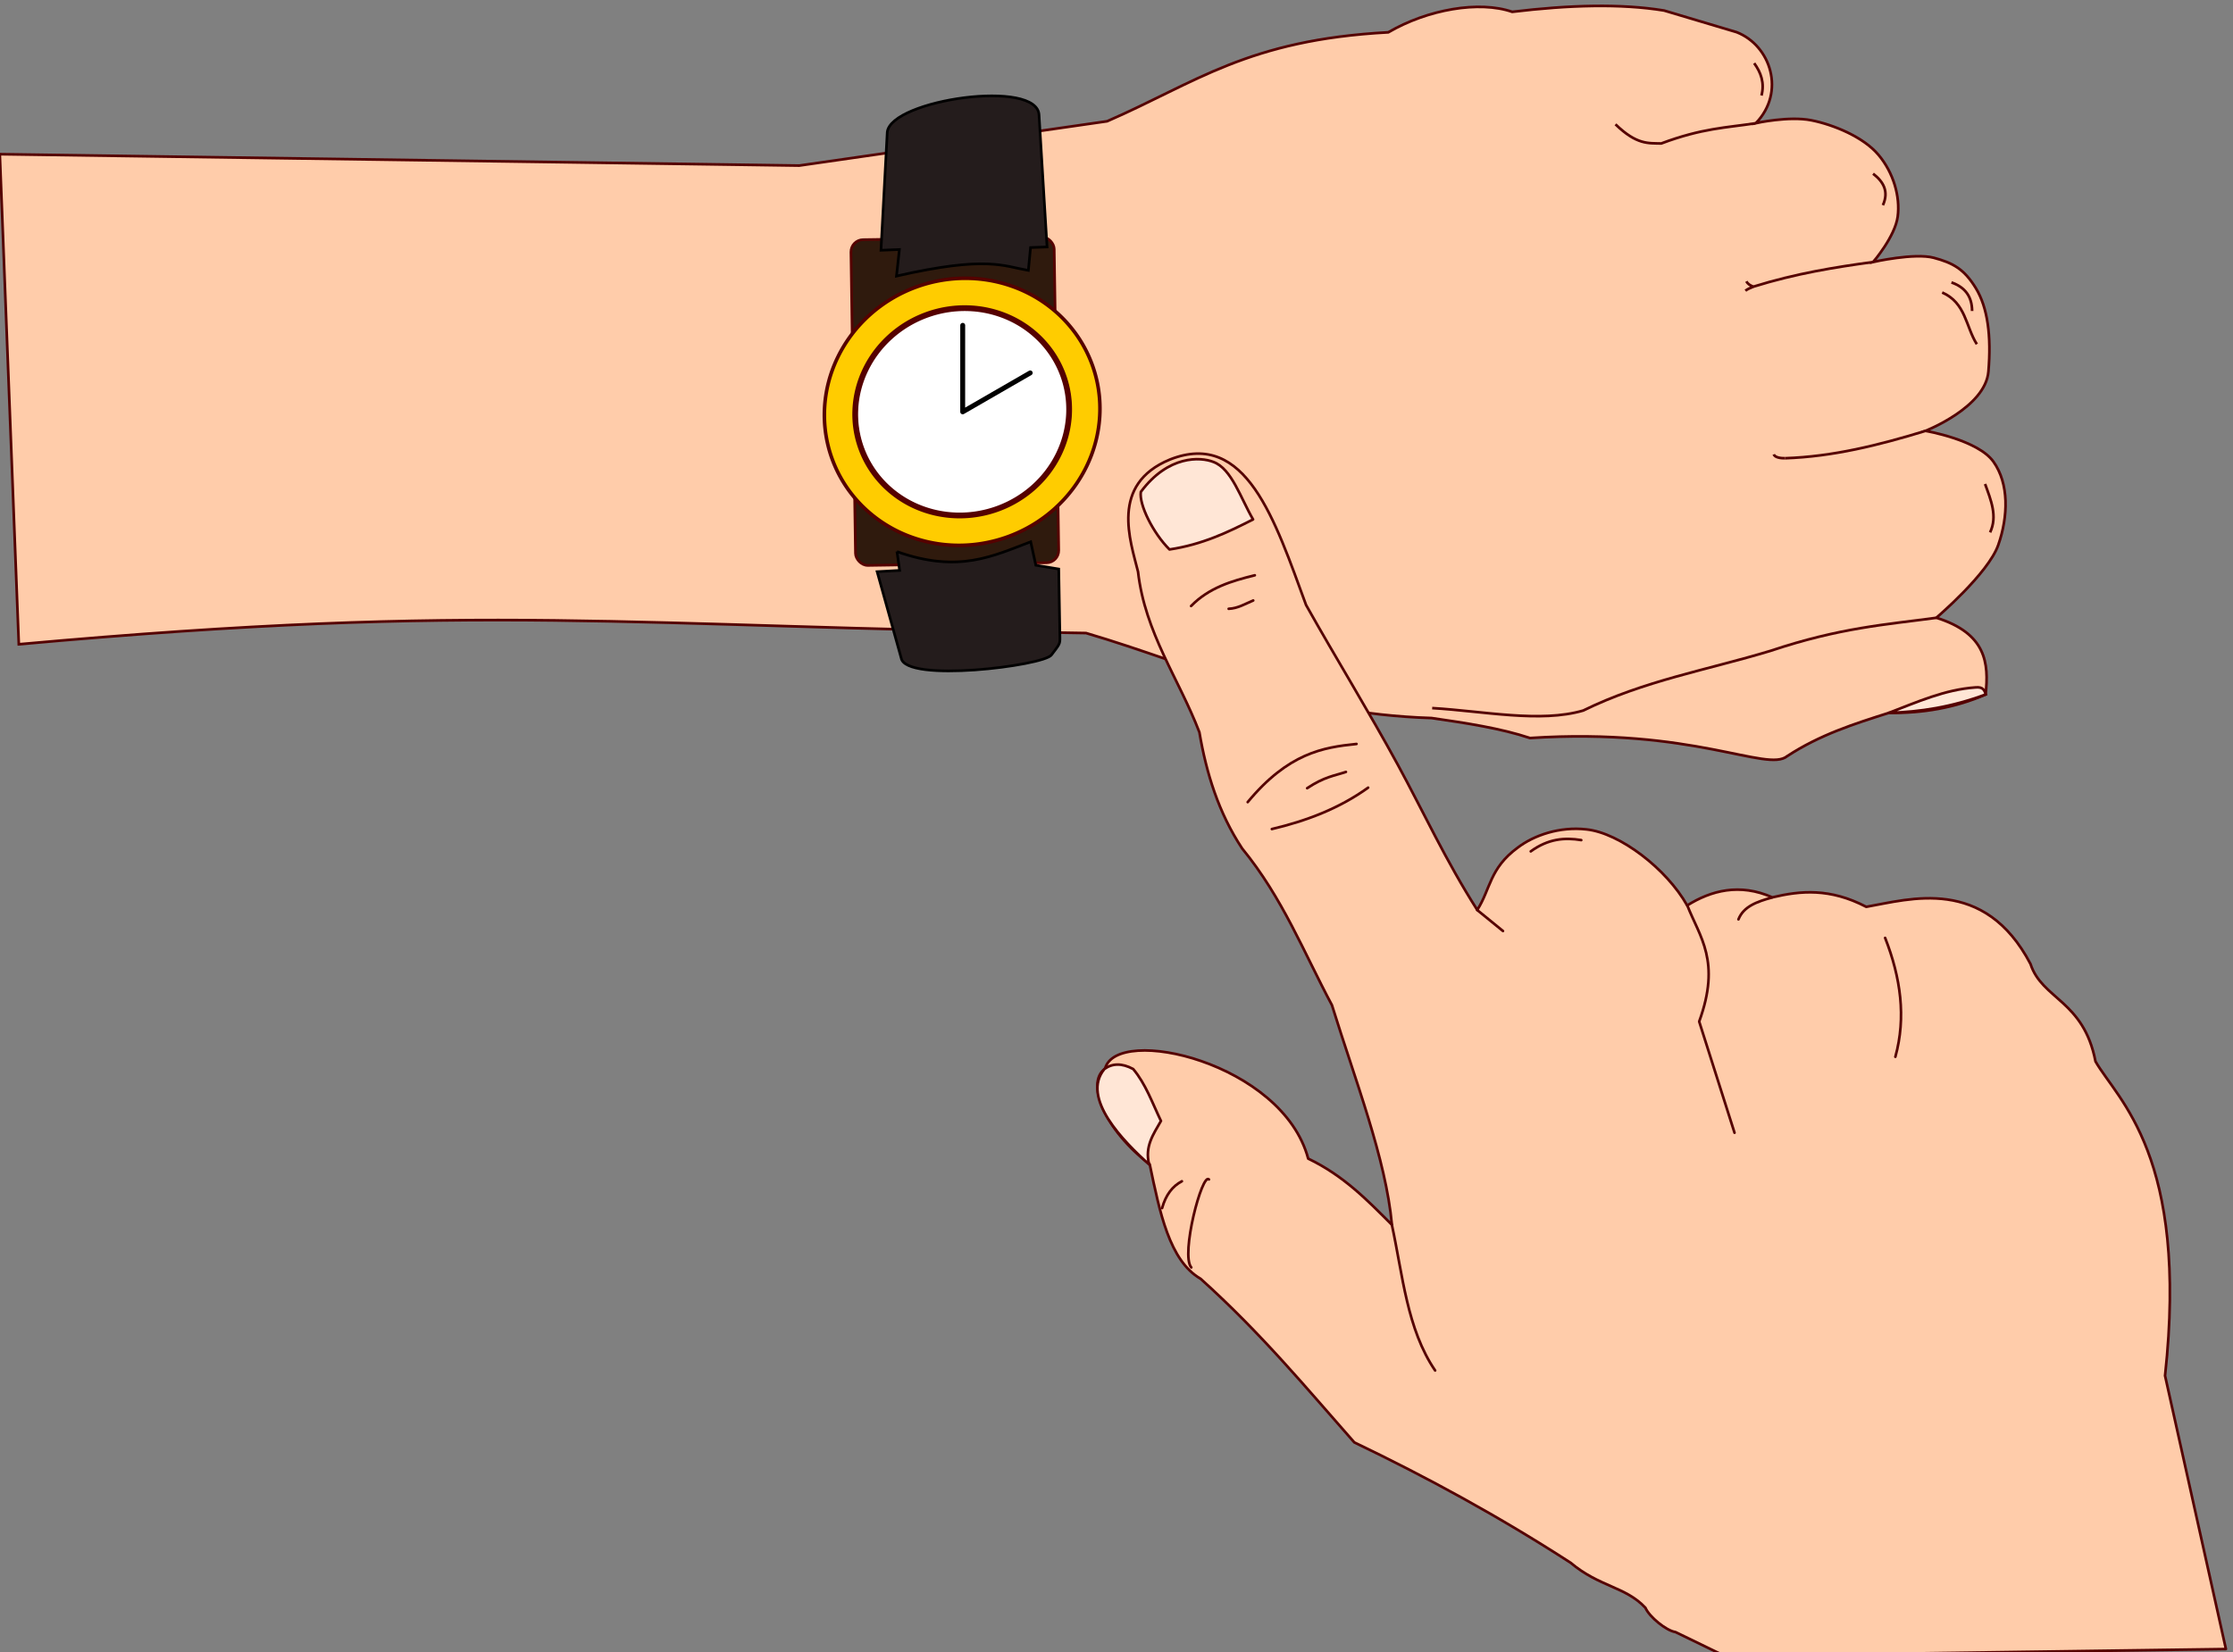 <?xml version="1.0" encoding="UTF-8"?>
<svg width="271.39mm" height="200.87mm" version="1.1" viewBox="0 0 271.39 200.87" xmlns="http://www.w3.org/2000/svg">
<rect x="0" y="0" width="271.39" height="200.87" fill="#808080" stroke="none"/>
<g transform="translate(10.085 -7.468)">
<g transform="matrix(.672 0 0 .672 -2494.3 348.81)">
<path transform="matrix(1.711 -.571 .571 1.711 190.64 846.78)" d="m2062.9-35.221c46.141 10.903 57.828 17.462 101.86 32.808 9.502 6.614 16.978 14.197 30.162 19.05 3.14 1.578 6.249 3.17 8.731 5.027 15.888 4.176 21.439 10.813 23.879 9.889 3.798-1.005 7.425-0.946 11.046-0.893 3.18 1.108 6.434 1.625 9.79 1.323 1.334-2.889 1.984-5.8-2.249-8.864 0 0 6.335-2.549 8.202-4.961s2.974-5.48 2.183-8.07c-0.791-2.59-5.49-5.093-5.49-5.093s6.446-0.325 7.871-3.638c1.425-3.313 1.964-6.113 1.455-8.334s-1.394-3.143-3.043-4.233-5.887-1.521-5.887-1.521 2.886-1.722 3.77-3.539 0.994-4.303 0.132-6.482-3.308-4.291-5.292-5.424-5.358-1.488-5.358-1.488c3.825-1.998 3.877-6.903 1.058-9.26l-6.218-4.366c-3.883-2.038-8.841-3.539-14.486-4.696-2.786-2.138-7.973-2.92-12.435-1.984-13.642-3.752-19.878-1.322-29.567-0.463l-30.692-5.556-75.671-26.458z" fill="#fca" fill-rule="evenodd" stroke="#500" stroke-width=".265px"/>
<path transform="matrix(1.711 -.571 .571 1.711 190.64 846.78)" d="m2195.3 15.712c4.808 1.923 9.799 4.859 14.288 5.027 6.714-0.913 13.155 0.081 19.712 0.265 7.367-9.76e-4 11.802 1.171 16.801 2.117" fill="none" stroke="#500" stroke-width=".265px"/>
<path transform="matrix(1.711 -.571 .571 1.711 190.64 846.78)" d="m2236.8 3.144c4.57 1.359 9.338 1.73 14.155 1.852" fill="none" stroke="#500" stroke-width=".265px"/>
<path transform="matrix(1.711 -.571 .571 1.711 190.64 846.78)" d="m2251.4-12.731c-3.784-0.712-7.649-1.357-12.171-1.455-0.253-0.2-0.453-0.436-0.496-0.728" fill="none" stroke="#500" stroke-width=".265px"/>
<path transform="matrix(1.711 -.571 .571 1.711 190.64 846.78)" d="m2239.2-14.186c-0.3 0.031-0.619 0.043-0.86 0.132" fill="none" stroke="#500" stroke-width=".265px"/>
<path transform="matrix(1.711 -.571 .571 1.711 190.64 846.78)" d="m2236.8 3.144c-0.391-0.122-0.953-0.386-0.959-0.728" fill="none" stroke="#500" stroke-width=".265px"/>
<path transform="matrix(1.711 -.571 .571 1.711 190.64 846.78)" d="m2244.6-29.665c-2.883-0.496-5.227-1.23-9.59-1.068-1.197-0.44-2.374-0.624-3.742-3.274" fill="none" stroke="#500" stroke-width=".265px"/>
<path transform="matrix(1.711 -.571 .571 1.711 190.64 846.78)" d="m2254.2-21.132c0.741 1.102 0.95 2.205-0.066 3.307" fill="none" stroke="#500" stroke-width=".265px"/>
<path transform="matrix(1.711 -.571 .571 1.711 190.64 846.78)" d="m2258.2-8.299c1.128 0.866 1.518 1.978 1.058 3.373" fill="none" stroke="#500" stroke-width=".265px"/>
<path transform="matrix(1.711 -.571 .571 1.711 190.64 846.78)" d="m2257-7.638c1.93 1.741 1.152 4.003 1.654 6.019" fill="none" stroke="#500" stroke-width=".265px"/>
<path transform="matrix(1.711 -.571 .571 1.711 190.64 846.78)" d="m2255 11.941c0.044 1.72 0.179 3.47-1.058 4.763" fill="none" stroke="#500" stroke-width=".265px"/>
<path transform="matrix(1.711 -.571 .571 1.711 190.64 846.78)" d="m2246.4-35.419c0.346 1.102 0.378 2.205-0.331 3.307" fill="none" stroke="#500" stroke-width=".265px"/>
<rect transform="matrix(1.803 -.027 .027 1.803 249.35 736.3)" x="2006.9" y="-635.98" width="20.386" height="32.683" ry="1.226" fill="#2f1a0d" stroke="#500" stroke-linecap="round" stroke-linejoin="round" stroke-width=".265"/>
<path transform="matrix(1.711 -.571 .571 1.711 249.35 736.3)" d="m2123.6 20.028a13.867 13.338 0 0 1-13.455 13.708 13.867 13.338 0 0 1-14.268-12.925 13.867 13.338 0 0 1 13.422-13.738 13.867 13.338 0 0 1 14.299 12.893" fill="#fc0" stroke="#500" stroke-linecap="round" stroke-linejoin="round" stroke-width=".357"/>
<path transform="matrix(1.711 -.571 .571 1.711 249.35 736.3)" d="m2120.6 20.404a10.765 10.354 0 0 1-10.677 10.354 10.765 10.354 0 0 1-10.852-10.184 10.765 10.354 0 0 1 10.499-10.521 10.765 10.354 0 0 1 11.024 10.011" fill="#fff" stroke="#500" stroke-linecap="round" stroke-linejoin="round" stroke-width=".277"/>
<path transform="matrix(1.711 -.571 .571 1.711 249.35 736.3)" d="m2120.5 20.071a10.765 10.354 0 0 1-10.412 10.682 10.765 10.354 0 0 1-11.107-10.013 10.765 10.354 0 0 1 10.408-10.685 10.765 10.354 0 0 1 11.111 10.009" fill="none" stroke="#500" stroke-linecap="round" stroke-linejoin="round" stroke-width=".577"/>
<path transform="matrix(1.711 -.571 .571 1.711 249.35 736.3)" d="m2107.8 5.404c9.273 0.917 10.476 2.444 12.722 3.648l0.935-2.105 1.59 0.468 3.414-12.769c1.122-3.535-13.58-6.208-14.967-3.227l-4.35 11.038 1.777 0.514z" fill="#241c1c" fill-rule="evenodd" stroke="#000" stroke-width=".265px"/>
<path transform="matrix(1.711 -.571 .571 1.711 249.35 736.3)" d="m2099.1 31.633-0.342 1.875-2.183-0.595-0.452 8.973c-0.405 2.521 13.262 5.249 14.381 4.487 1.119-0.763 1.175-0.782 1.362-1.378l2.067-6.571-2.059-1.087 0.257-2.396c-3.985 0.152-7.842 0.753-13.031-3.307z" fill="#241c1c" fill-rule="evenodd" stroke="#000" stroke-width=".265px"/>
<path transform="matrix(1.711 -.571 .571 1.711 190.64 846.78)" d="m2238.6 30.66c3.018-0.133 6.048-0.437 9.007 0.323 0.792 0.17 0.78 0.587 0.782 1-3.641 0.125-6.833-0.421-9.79-1.323z" fill="#ffe6d6" fill-rule="evenodd" stroke="#500" stroke-width=".265px"/>
<path transform="matrix(1.711 -.571 .571 1.711 190.64 846.78)" d="m2162.8-35.602-2.748 8.229 7.658-1.562" fill="none" stroke="#000" stroke-linecap="round" stroke-linejoin="round" stroke-width=".492"/>
<g transform="matrix(1.647 -.691 .691 1.647 646.4 1135)" stroke="#500" stroke-linecap="round" stroke-linejoin="round" stroke-width=".265">
<path d="m2026.9 34.744-3.678-4.179c-0.809-0.484-1.854-2.468-1.852-3.44-1.027-2.784-3.471-3.724-5.225-7.144-4.875-7.14-10.075-13.628-15.478-19.711-2.354-6.975-4.414-13.823-7.938-21.299-2.219-2.922-1.204-7.835-0.265-12.7-2.83-4.872-2.842-10.124-0.43-10.666 2.8-3.664 16.815 6.37 15.445 16.355 2.653 2.987 3.904 6.229 5.226 9.459 2.034-6.401 2.237-14.968 3.008-22.862-0.564-6.026-0.403-11.962-2.245-18.148-0.804-4.277-0.392-8.433 0.561-12.535 0.187-5.8-1.19-11.391 0.561-17.399 0.501-3.179 0.765-9.264 7.375-9.225 8.305 0.173 7.424 9.786 7.011 18.918 0.726 6.33 1.677 12.325 2.311 18.563 0.54 5.321 0.722 10.844 1.724 16.627 2.061-1.416 2.758-3.4 6.218-4.233 2.007-0.524 4.763-0.343 7.144 0.992 2.969 1.644 5.928 6.814 6.416 11.046 2.793-0.459 5.779-0.061 8.268 2.58 2.895 0.477 5.752 1.375 8.4 4.564 4.35 0.99 12.227 1.728 13.097 11.774-0.317 3.746 3.541 5.479 2.249 11.642 0.549 4.462 5.036 12.471-5.821 32.081l-5.027 27.914z" fill="#fca" fill-rule="evenodd"/>
<path d="m2012.7-18.582c-0.955 5.135-2.68 10.334-1.669 15.304" fill="none"/>
<path d="m1992.3-22.454c-0.525-1.604 4.748-8.474 5.098-7.53" fill="none"/>
<path d="m1991.9-29.142c0.864-1.094 1.836-1.645 2.9-1.731" fill="none"/>
<path d="m1992.4-33.729c0.272-1.863 1.604-2.668 2.809-3.598-0.102-2.001 0.027-4.06-0.561-5.94-0.824-1.014-1.721-1.348-2.678-1.128-3.382 1.76-1.046 7.558 0.43 10.666z" fill="#ffe6d6" fill-rule="evenodd"/>
<path d="m2033-44.643 1.587 2.977" fill="none"/>
<path d="m2017-60.246c3.539 0.593 7.078 0.721 10.617-0.094" fill="none"/>
<path d="m2021.9-62.678c2.079-0.396 2.992-0.093 4.256 0" fill="none"/>
<path d="m2015.8-63.707c5.705-2.977 9.163-2.17 12.441-1.169" fill="none"/>
<path d="m2018.2-84.24c2.385-1.011 4.771-0.751 7.156-0.374" fill="none"/>
<path d="m2021.6-82.509c0.873 0.33 1.746 0.18 2.619 0.187" fill="none"/>
<path d="m2018.4-90.367c3.273 0.826 6.141 0.68 8.98 0.468-0.328-2.462-0.01-5.576-1.45-6.922-0.997-0.975-3.935-2.421-7.951-0.047-0.678 1.109-0.473 4.334 0.421 6.501z" fill="#ffe6d6" fill-rule="evenodd"/>
<path d="m2052.8-36.838c-0.083 3.443 0.981 6.533-3.44 11.311l-1.058 11.774" fill="none"/>
<path d="m2070-26.056c-0.1 4.323-1.138 8.243-3.704 11.509" fill="none"/>
<path d="m2040.3-48.017c2.127-0.505 3.735 0.027 5.159 0.926" fill="none"/>
<path d="m2061-34.258c-1.51-0.194-2.979-0.292-3.969 0.728" fill="none"/>
</g>
</g>
</g>
</svg>
